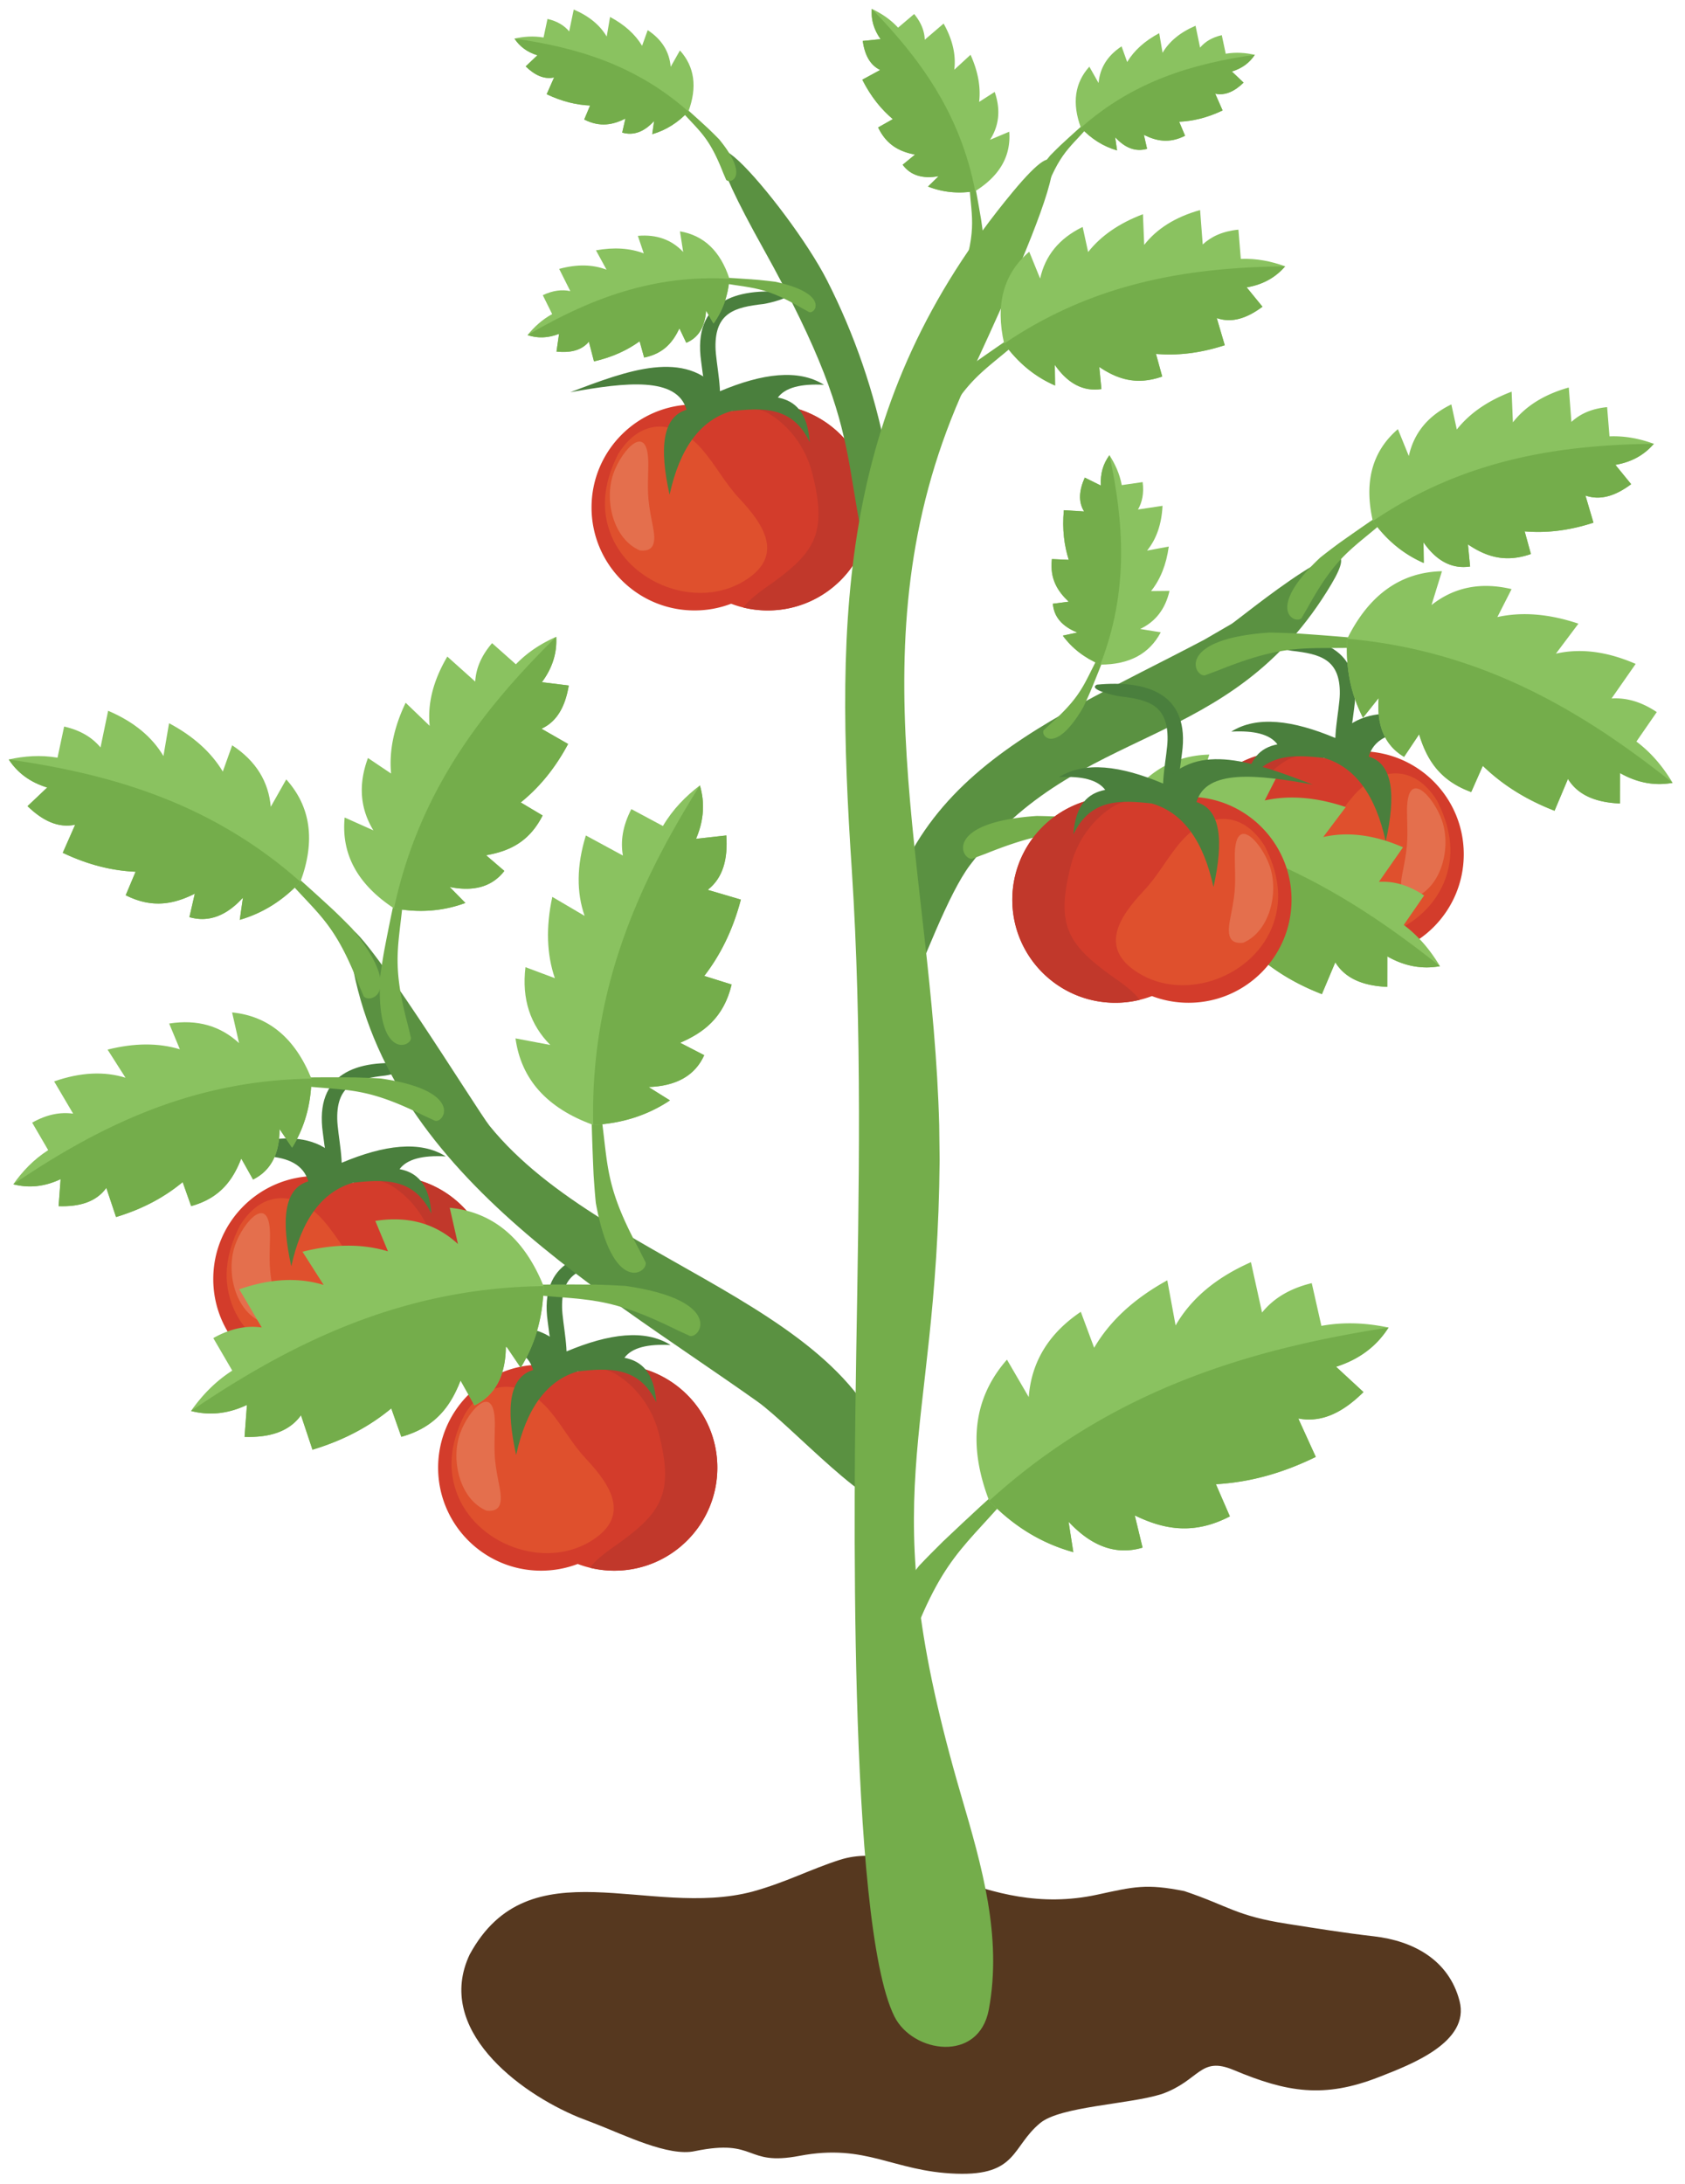 <?xml version="1.0"?>
<svg xmlns="http://www.w3.org/2000/svg" width="385" height="499" viewBox="0 0 385 499">
  <path d="M132.145 483.693c-13.83-5.719-32.823-20.191-24.839-37.146 13.622-25.097 40.968-8.14 64.631-14.389 7.713-2.14 13.113-5.058 19.888-7.236 16.444-5.285 32.54 13.64 58.89 7.935 8.366-1.813 11.146-2.564 19.89-.816 10.24 3.445 11.767 5.658 23.549 7.485 7.057 1.097 12.579 2.015 19.786 2.849 8.979 1.04 17.099 5.378 19.544 14.76 2.472 9.485-11.332 14.613-18.35 17.367-12.645 4.963-21.072 3.519-33.265-1.588-7.75-3.247-7.692 2.42-16.473 5.511-7.508 2.352-23.084 2.783-27.722 6.602-6.543 5.391-5.154 12.069-19.191 11.579-14.542-.506-20.473-6.991-35.809-4.076-12.675 2.411-9.541-4.029-23.877-1.088-5.995 1.36-16.255-3.728-22.553-6.165l-4.099-1.584" fill="#56381F"/>
  <path d="M140.371 311.778c12.995 0 23.53 10.536 23.53 23.531 0 12.996-10.535 23.53-23.53 23.53-2.949 0-5.768-.545-8.369-1.533a23.514 23.514 0 01-8.369 1.533c-12.994 0-23.528-10.534-23.528-23.53 0-12.995 10.534-23.531 23.528-23.531 2.949 0 5.768.544 8.369 1.534a23.47 23.47 0 018.369-1.534" fill="#D33C2B"/>
  <path d="M122.163 311.826a23.485 23.485 0 018.769 1.11c-1.614.261-3.235.602-4.836.842-3.346.461-4.247-.513-3.933-1.952zm18.208-.048c12.995 0 23.53 10.536 23.53 23.531 0 12.996-10.535 23.53-23.53 23.53-1.922 0-3.79-.231-5.579-.667.938-1.271 2.63-2.812 5.293-4.674 11.135-7.795 13.982-12.121 10.442-26.032-1.432-5.628-5.066-10.781-10.121-13.722-1.951-1.001-3.989-1.264-6.066-1.182a23.475 23.475 0 016.031-.784" fill="#C1382B"/>
  <path d="M144.567 286.161c2.288 1.124-4.373 2.572-5.18 2.664-6.417.735-11.089 1.885-10.96 9.881.059 3.619 1.895 11.016.531 14.026-2.885-1.062-3.419-7.987-3.818-10.82-1.922-13.671 7.871-16.844 19.427-15.751" fill="#4A7F3D"/>
  <path d="M106.213 323.063c5.192-8.349 13.202-7.954 19.229-.935 3.193 3.722 5.003 7.474 8.47 11.172 5.531 5.897 10.303 13.007 1.279 18.675-10.805 6.787-26.7.859-30.942-11.212-2.147-6.112-.916-12.082 1.964-17.7" fill="#DF502D"/>
  <path d="M132.002 313.312c-7.153 2.094-11.769 8.582-14.069 19.086-2.346-10.552-1.699-17.748 3.881-19.406-2.177-7.601-13.823-6.314-26.562-4.003 13.165-5.039 26.274-9.923 34.204-.244 9.723-4.087 17.926-5.129 23.772-1.454-5.25-.291-8.86.612-10.553 2.91 3.892.742 6.782 3.3 7.279 10.188-3.914-8.294-10.898-7.857-17.952-7.077" fill="#4A7F3D"/>
  <path d="M111.126 345.119c-6.06-2.616-8.135-11.418-6.056-17.477 1.885-5.499 8.182-12.488 7.998-1.831-.099 5.635-.305 6.948.824 12.664.576 2.923 1.613 7.17-2.766 6.644" fill="#E46F4D"/>
  <path d="M88.995 268.68c12.996 0 23.53 10.534 23.53 23.53 0 12.995-10.534 23.53-23.53 23.53a23.48 23.48 0 01-8.37-1.534 23.461 23.461 0 01-8.368 1.534c-12.995 0-23.53-10.535-23.53-23.53 0-12.996 10.535-23.53 23.53-23.53 2.948 0 5.769.544 8.368 1.533a23.501 23.501 0 018.37-1.533" fill="#D33C2B"/>
  <path d="M70.787 268.728a23.514 23.514 0 018.769 1.108c-1.615.263-3.234.603-4.836.844-3.346.46-4.247-.514-3.933-1.952zm18.208-.048c12.996 0 23.53 10.534 23.53 23.53 0 12.995-10.534 23.53-23.53 23.53-1.923 0-3.791-.231-5.579-.667.937-1.269 2.631-2.811 5.294-4.673 11.133-7.796 13.98-12.122 10.441-26.033-1.431-5.628-5.065-10.779-10.121-13.721-1.952-1.001-3.99-1.266-6.066-1.184a23.512 23.512 0 016.031-.782" fill="#C1382B"/>
  <path d="M93.192 243.062c2.286 1.126-4.373 2.572-5.182 2.665-6.415.734-11.087 1.883-10.958 9.881.057 3.619 1.893 11.015.529 14.025-2.884-1.063-3.418-7.986-3.817-10.819-1.921-13.669 7.872-16.844 19.428-15.752" fill="#4A7F3D"/>
  <path d="M54.838 279.965c5.192-8.35 13.201-7.954 19.228-.936 3.194 3.722 5.004 7.473 8.471 11.172 5.531 5.898 10.301 13.007 1.278 18.675-10.806 6.787-26.7.859-30.942-11.213-2.148-6.11-.915-12.082 1.965-17.698" fill="#DF502D"/>
  <path d="M80.625 270.213c-7.151 2.095-11.767 8.583-14.069 19.086-2.345-10.553-1.698-17.748 3.882-19.405-2.177-7.603-13.822-6.315-26.562-4.004 13.164-5.038 26.274-9.923 34.203-.243 9.725-4.087 17.928-5.13 23.773-1.454-5.249-.292-8.859.612-10.552 2.91 3.892.742 6.781 3.3 7.277 10.187-3.914-8.294-10.896-7.857-17.952-7.077" fill="#4A7F3D"/>
  <path d="M59.75 302.021c-6.061-2.616-8.135-11.418-6.057-17.478 1.885-5.499 8.184-12.488 7.999-1.831-.099 5.636-.305 6.947.824 12.665.576 2.922 1.612 7.168-2.766 6.644" fill="#E46F4D"/>
  <path d="M294.183 171.635c-12.994 0-23.529 10.534-23.529 23.53 0 12.995 10.535 23.529 23.529 23.529a23.46 23.46 0 008.368-1.533 23.482 23.482 0 008.369 1.533c12.997 0 23.53-10.534 23.53-23.529 0-12.996-10.533-23.53-23.53-23.53-2.947 0-5.767.544-8.369 1.533a23.482 23.482 0 00-8.368-1.533" fill="#D33C2B"/>
  <path d="M312.391 171.682a23.467 23.467 0 00-8.768 1.109c1.614.262 3.234.603 4.835.843 3.345.461 4.248-.513 3.933-1.952zm-18.208-.047c-12.994 0-23.529 10.534-23.529 23.53 0 12.995 10.535 23.529 23.529 23.529 1.922 0 3.79-.231 5.579-.667-.936-1.269-2.631-2.81-5.294-4.673-11.135-7.794-13.979-12.12-10.44-26.033 1.43-5.627 5.064-10.779 10.12-13.72 1.951-1.001 3.991-1.266 6.066-1.185a23.562 23.562 0 00-6.031-.781" fill="#C1382B"/>
  <path d="M289.986 146.016c-2.285 1.126 4.374 2.573 5.181 2.666 6.416.734 11.089 1.884 10.959 9.88-.058 3.618-1.894 11.015-.529 14.025 2.884-1.061 3.419-7.986 3.817-10.82 1.921-13.668-7.872-16.843-19.428-15.751" fill="#4A7F3D"/>
  <path d="M328.339 182.919c-5.189-8.349-13.199-7.954-19.226-.935-3.195 3.721-5.004 7.473-8.471 11.171-5.531 5.899-10.302 13.008-1.278 18.676 10.804 6.786 26.699.86 30.942-11.213 2.147-6.11.914-12.082-1.967-17.699" fill="#DF502D"/>
  <path d="M302.551 173.168c7.153 2.095 11.771 8.583 14.07 19.085 2.344-10.552 1.7-17.747-3.88-19.405 2.176-7.601 13.821-6.315 26.561-4.003-13.164-5.04-26.272-9.923-34.203-.242-9.725-4.088-17.929-5.131-23.772-1.456 5.25-.289 8.86.614 10.551 2.911-3.892.741-6.782 3.3-7.277 10.188 3.915-8.297 10.896-7.858 17.95-7.078" fill="#4A7F3D"/>
  <path d="M323.426 204.976c6.063-2.616 8.138-11.417 6.06-17.479-1.886-5.497-8.186-12.487-7.999-1.83.097 5.635.305 6.947-.824 12.664-.577 2.921-1.613 7.168 2.763 6.645" fill="#E46F4D"/>
  <path d="M175.427 92.404c12.994 0 23.53 10.536 23.53 23.53 0 12.995-10.536 23.53-23.53 23.53-2.948 0-5.769-.543-8.371-1.534a23.438 23.438 0 01-8.367 1.534c-12.996 0-23.53-10.535-23.53-23.53 0-12.994 10.534-23.53 23.53-23.53 2.947 0 5.768.544 8.367 1.535a23.468 23.468 0 018.371-1.535" fill="#D33C2B"/>
  <path d="M157.218 92.452a23.52 23.52 0 018.771 1.109c-1.616.262-3.237.603-4.838.843-3.345.46-4.248-.512-3.933-1.952zm18.209-.048c12.994 0 23.53 10.536 23.53 23.53 0 12.995-10.536 23.53-23.53 23.53-1.924 0-3.793-.23-5.58-.666.938-1.27 2.632-2.811 5.294-4.674 11.135-7.795 13.98-12.121 10.442-26.032-1.432-5.628-5.065-10.78-10.121-13.722-1.952-1.001-3.992-1.264-6.065-1.184a23.499 23.499 0 016.03-.782" fill="#C1382B"/>
  <path d="M179.624 66.786c2.285 1.126-4.375 2.573-5.182 2.666-6.416.734-11.088 1.884-10.959 9.879.057 3.619 1.893 11.017.529 14.025-2.883-1.06-3.417-7.986-3.815-10.819-1.923-13.668 7.872-16.843 19.427-15.751" fill="#4A7F3D"/>
  <path d="M141.271 103.689c5.19-8.348 13.199-7.954 19.227-.935 3.195 3.721 5.002 7.473 8.469 11.17 5.532 5.899 10.302 13.01 1.279 18.677-10.805 6.786-26.7.859-30.942-11.213-2.148-6.11-.914-12.082 1.967-17.699" fill="#DF502D"/>
  <path d="M167.056 93.939c-7.15 2.093-11.767 8.582-14.068 19.085-2.344-10.553-1.698-17.749 3.881-19.407-2.176-7.6-13.821-6.314-26.562-4.003 13.165-5.039 26.274-9.923 34.204-.241 9.725-4.089 17.929-5.131 23.773-1.456-5.25-.29-8.861.613-10.553 2.91 3.894.742 6.782 3.301 7.277 10.189-3.915-8.296-10.895-7.859-17.952-7.077" fill="#4A7F3D"/>
  <path d="M146.183 125.745c-6.062-2.615-8.139-11.417-6.059-17.477 1.885-5.499 8.185-12.489 8-1.831-.099 5.635-.304 6.947.824 12.664.576 2.922 1.611 7.168-2.765 6.644" fill="#E46F4D"/>
  <path d="M204.756 343.62c-4.769 3.397-24.035-17.984-31.716-23.433-38.48-27.29-89.325-55.284-93.648-108.212 2.945-1.717 29.705 41.814 32.43 45.188 27.214 33.695 92.429 42.263 92.934 86.457M275.217 146.117c-39.972 21.074-74.599 32.783-76.019 85.339-.784 28.987 12.604-20.851 22.429-33.81 24.998-32.97 59.347-25.239 82.543-64.132 10.96-18.377-21.36 8.195-22.752 9.003l-6.201 3.6M203.413 145.227c-14.029-40.055-2.173-40.298-29.088-88.571-25.341-45.448 5.824-9.938 14.664 7.438 12.527 24.628 18.323 53.266 15.368 80.791l-.944.342" fill="#5A9141"/>
  <path d="M194.631 198.832c-3.915-58.746-2.967-107.091 36.77-154.986 25.111-30.266-9.643 41.512-11.902 46.681-24.798 56.73-6.445 107.484-4.903 166.571l.098 7.968c-.585 65.7-15.695 74.732 4.973 145.318 4.641 15.88 9.353 31.976 6.273 48.675-2.27 12.309-17.415 10.002-21.586 1.616-10.741-21.595-9.191-123.25-8.712-151.833.617-36.743 1.362-73.299-1.011-110.01M154.445 303.745c-18.006-8.895-21.302-6.077-39.647-8.813-12.208-1.821 21.317-1.447 21.425-1.444 2.261.073 4.485.149 6.739.295 22.38 3.254 17.229 11.989 14.66 11.43l-3.177-1.468" fill="#74AD4B"/>
  <path d="M43.643 322.352c4.082 1.062 8.328.72 12.781-1.38l-.548 7.295c5.545.183 10.105-1.079 12.897-4.93l2.625 7.868c7.605-2.298 13.364-5.591 18.005-9.44a7116.79 7116.79 0 002.292 6.49c7.926-2.196 11.317-7.168 13.536-12.854a4537.63 4537.63 0 013.188 5.666c4.883-2.415 7.165-7.048 7.16-13.626l3.393 5.011c3.372-5.472 5.123-11.676 5.226-18.625-4.449-11.023-11.635-16.915-21.438-17.903l1.877 8.289c-4.998-4.613-11.239-6.49-18.882-5.283l2.891 6.952c-5.808-1.755-12.315-1.729-19.528.093l4.839 7.592c-5.666-1.75-12.056-1.523-19.286.989l5.138 8.72c-3.394-.475-7.044.158-11.073 2.425 1.444 2.479 2.887 4.953 4.331 7.429-3.987 2.558-6.957 5.735-9.424 9.222" fill="#8AC260"/>
  <path d="M43.643 322.352c4.082 1.062 8.328.72 12.781-1.38l-.548 7.295c5.545.183 10.105-1.079 12.897-4.93l2.625 7.868c7.605-2.298 13.364-5.591 18.005-9.44a7116.79 7116.79 0 002.292 6.49c7.926-2.196 11.317-7.168 13.536-12.854a4537.63 4537.63 0 013.188 5.666c4.883-2.415 7.165-7.048 7.16-13.626l3.393 5.011c3.372-5.472 5.123-11.676 5.226-18.625-32.117.407-57.327 12.754-80.555 28.525M96.741 254.826c-15.225-7.524-18.011-5.14-33.526-7.454-10.324-1.539 18.025-1.223 18.117-1.221 1.913.062 3.791.125 5.701.25 18.923 2.751 14.567 10.139 12.395 9.666l-2.687-1.241" fill="#74AD4B"/>
  <path d="M3.043 270.56c3.453.9 7.043.609 10.808-1.168l-.463 6.171c4.69.154 8.546-.913 10.906-4.169l2.22 6.653c6.432-1.943 11.301-4.728 15.224-7.983l1.94 5.487c6.701-1.857 9.57-6.061 11.448-10.87l2.695 4.793c4.13-2.042 6.058-5.959 6.053-11.523l2.871 4.238c2.851-4.628 4.333-9.873 4.419-15.75-3.763-9.322-9.839-14.304-18.129-15.141l1.587 7.012c-4.226-3.903-9.503-5.49-15.967-4.47l2.444 5.88c-4.911-1.485-10.414-1.462-16.514.078l4.093 6.42c-4.791-1.481-10.195-1.287-16.308.838l4.343 7.373c-2.869-.403-5.956.135-9.363 2.051l3.662 6.282c-3.371 2.162-5.883 4.849-7.969 7.798" fill="#8AC260"/>
  <path d="M3.043 270.56c3.453.9 7.043.609 10.808-1.168l-.463 6.171c4.69.154 8.546-.913 10.906-4.169l2.22 6.653c6.432-1.943 11.301-4.728 15.224-7.983l1.94 5.487c6.701-1.857 9.57-6.061 11.448-10.87l2.695 4.793c4.13-2.042 6.058-5.959 6.053-11.523l2.871 4.238c2.851-4.628 4.333-9.873 4.419-15.75-27.161.344-48.479 10.785-68.121 24.121M81.935 224.868c-6.212-15.807-9.876-15.917-19.804-28.06-6.607-8.08 14.165 11.215 14.232 11.278a174.335 174.335 0 014.05 4.017c12.16 14.76 3.968 17.299 2.677 15.49l-1.155-2.725" fill="#74AD4B"/>
  <path d="M2 173.513c1.951 2.987 4.803 5.188 8.786 6.404l-4.492 4.256c3.368 3.267 6.939 5.068 10.876 4.246l-2.83 6.417c6.067 2.888 11.544 4.1 16.637 4.329l-2.255 5.366c6.21 3.13 11.16 1.948 15.784-.35l-1.228 5.359c4.43 1.266 8.492-.337 12.229-4.458l-.725 5.066c5.221-1.507 9.845-4.394 13.86-8.687 3.482-9.429 2.334-17.203-3.239-23.396-1.18 2.085-2.36 4.171-3.538 6.257-.505-5.729-3.345-10.454-8.815-14.045l-2.144 5.997c-2.637-4.402-6.726-8.085-12.277-11.046-.428 2.501-.857 5.003-1.287 7.504-2.551-4.317-6.681-7.808-12.635-10.345l-1.741 8.379c-1.855-2.228-4.499-3.907-8.311-4.778l-1.513 7.112c-3.949-.666-7.615-.366-11.142.413" fill="#8AC260"/>
  <path d="M2 173.513c1.951 2.987 4.803 5.188 8.786 6.404l-4.492 4.256c3.368 3.267 6.939 5.068 10.876 4.246l-2.83 6.417c6.067 2.888 11.544 4.1 16.637 4.329l-2.255 5.366c6.21 3.13 11.16 1.948 15.784-.35l-1.228 5.359c4.43 1.266 8.492-.337 12.229-4.458l-.725 5.066c5.221-1.507 9.845-4.394 13.86-8.687C48.307 183.454 25.506 176.849 2 173.513M93.212 234.253c-4.379-16.41-1.494-18.673-.707-34.338.524-10.426-4.748 17.432-4.764 17.523a173.128 173.128 0 00-.878 5.636c-1.029 19.096 7.071 16.28 7.036 14.058l-.687-2.879" fill="#74AD4B"/>
  <path d="M127.087 145.486c.201 3.562-.789 7.026-3.273 10.367l6.14.76c-.773 4.629-2.578 8.199-6.234 9.872 2.027 1.163 4.056 2.325 6.084 3.487-3.17 5.924-6.859 10.148-10.823 13.355l4.999 2.982c-3.143 6.205-7.828 8.189-12.912 9.083l4.167 3.586c-2.816 3.647-7.035 4.766-12.488 3.667a4101.89 4101.89 0 013.588 3.647c-5.097 1.885-10.533 2.305-16.311 1.232-8.399-5.524-12.086-12.463-11.274-20.755 2.187.978 4.373 1.958 6.561 2.936-2.993-4.911-3.511-10.398-1.237-16.534 1.76 1.186 3.521 2.37 5.283 3.554-.488-5.107.617-10.498 3.327-16.175l5.489 5.276c-.508-4.988.746-10.248 4.033-15.824l6.373 5.711c.171-2.893 1.303-5.813 3.855-8.776l5.438 4.828c2.784-2.88 5.913-4.813 9.215-6.279" fill="#8AC260"/>
  <path d="M127.087 145.486c.201 3.562-.789 7.026-3.273 10.367l6.14.76c-.773 4.629-2.578 8.199-6.234 9.872 2.027 1.163 4.056 2.325 6.084 3.487-3.17 5.924-6.859 10.148-10.823 13.355l4.999 2.982c-3.143 6.205-7.828 8.189-12.912 9.083l4.167 3.586c-2.816 3.647-7.035 4.766-12.488 3.667a4101.89 4101.89 0 013.588 3.647c-5.097 1.885-10.533 2.305-16.311 1.232 5.685-26.561 20.12-45.406 37.063-62.038M146.007 285.425c-9.076-16.816-6.507-20.045-9.737-37.395-2.146-11.546-.646 20.318-.64 20.419.147 2.149.294 4.259.511 6.4 3.859 21.167 11.986 15.969 11.368 13.547l-1.502-2.971" fill="#74AD4B"/>
  <path d="M159.909 179.436c1.151 3.845.97 7.894-.874 12.2l6.919-.771c.362 5.267-.684 9.645-4.247 12.431l7.57 2.228c-1.924 7.31-4.86 12.897-8.36 17.441l6.249 1.958c-1.82 7.61-6.43 11.006-11.762 13.311l5.498 2.837c-2.128 4.727-6.455 7.053-12.71 7.273l4.881 3.055c-5.089 3.393-10.927 5.272-17.531 5.604-10.634-3.852-16.481-10.484-17.756-19.77l7.946 1.501c-4.558-4.594-6.555-10.464-5.669-17.772l6.71 2.511c-1.868-5.463-2.065-11.652-.58-18.572 2.46 1.448 4.923 2.895 7.383 4.342-1.858-5.327-1.858-11.411.283-18.371l8.466 4.588c-.568-3.212-.091-6.703 1.928-10.611l7.212 3.863c2.294-3.877 5.215-6.811 8.444-9.276" fill="#8AC260"/>
  <path d="M159.909 179.436c1.151 3.845.97 7.894-.874 12.2l6.919-.771c.362 5.267-.684 9.645-4.247 12.431l7.57 2.228c-1.924 7.31-4.86 12.897-8.36 17.441l6.249 1.958c-1.82 7.61-6.43 11.006-11.762 13.311l5.498 2.837c-2.128 4.727-6.455 7.053-12.71 7.273l4.881 3.055c-5.089 3.393-10.927 5.272-17.531 5.604-.71-30.551 10.166-54.942 24.367-77.567M165.214 39.436c-3.704-9.426-5.888-9.491-11.807-16.732-3.942-4.818 8.445 6.687 8.485 6.725a106.99 106.99 0 012.416 2.395c7.249 8.802 2.364 10.316 1.596 9.237l-.69-1.625" fill="#74AD4B"/>
  <path d="M117.549 8.814c1.164 1.78 2.866 3.092 5.24 3.818-.893.846-1.785 1.692-2.679 2.537 2.009 1.948 4.138 3.023 6.486 2.533-.561 1.275-1.125 2.551-1.688 3.826 3.618 1.721 6.884 2.444 9.921 2.581l-1.345 3.2c3.704 1.867 6.654 1.161 9.411-.209-.243 1.065-.486 2.131-.731 3.196 2.64.755 5.063-.201 7.293-2.659-.144 1.007-.29 2.014-.433 3.021 3.113-.899 5.87-2.619 8.265-5.18 2.076-5.622 1.391-10.258-1.932-13.951l-2.11 3.731c-.3-3.416-1.995-6.232-5.255-8.374l-1.28 3.576c-1.573-2.624-4.01-4.821-7.32-6.587l-.767 4.475c-1.522-2.574-3.984-4.656-7.535-6.17-.345 1.666-.692 3.331-1.038 4.997-1.105-1.329-2.683-2.33-4.957-2.849-.299 1.414-.6 2.827-.901 4.241-2.354-.397-4.542-.218-6.645.247" fill="#8AC260"/>
  <path d="M117.549 8.814c1.164 1.78 2.866 3.092 5.24 3.818-.893.846-1.785 1.692-2.679 2.537 2.009 1.948 4.138 3.023 6.486 2.533-.561 1.275-1.125 2.551-1.688 3.826 3.618 1.721 6.884 2.444 9.921 2.581l-1.345 3.2c3.704 1.867 6.654 1.161 9.411-.209-.243 1.065-.486 2.131-.731 3.196 2.64.755 5.063-.201 7.293-2.659-.144 1.007-.29 2.014-.433 3.021 3.113-.899 5.87-2.619 8.265-5.18-12.126-10.737-25.722-14.675-39.74-16.664M239.042 43.143c3.704-9.426 5.889-9.491 11.809-16.731 3.941-4.819-8.447 6.687-8.486 6.725-.819.793-1.622 1.574-2.416 2.394-7.25 8.803-2.366 10.316-1.597 9.237l.69-1.625" fill="#74AD4B"/>
  <path d="M286.707 12.522c-1.165 1.78-2.866 3.092-5.24 3.817l2.679 2.538c-2.009 1.948-4.138 3.023-6.485 2.532.562 1.276 1.124 2.552 1.687 3.826-3.618 1.722-6.884 2.445-9.921 2.582l1.345 3.2c-3.702 1.866-6.654 1.161-9.411-.21l.731 3.197c-2.64.754-5.063-.202-7.292-2.659.145 1.007.288 2.014.434 3.02-3.114-.899-5.872-2.619-8.265-5.179-2.078-5.623-1.393-10.259 1.93-13.951l2.111 3.73c.3-3.416 1.995-6.232 5.256-8.374l1.279 3.576c1.572-2.624 4.009-4.821 7.319-6.587.257 1.492.511 2.984.768 4.475 1.521-2.574 3.984-4.656 7.534-6.169l1.038 4.996c1.107-1.328 2.683-2.33 4.957-2.848l.901 4.241c2.355-.398 4.542-.218 6.645.247" fill="#8AC260"/>
  <path d="M286.707 12.522c-1.165 1.78-2.866 3.092-5.24 3.817l2.679 2.538c-2.009 1.948-4.138 3.023-6.485 2.532.562 1.276 1.124 2.552 1.687 3.826-3.618 1.722-6.884 2.445-9.921 2.582l1.345 3.2c-3.702 1.866-6.654 1.161-9.411-.21l.731 3.197c-2.64.754-5.063-.202-7.292-2.659.145 1.007.288 2.014.434 3.02-3.114-.899-5.872-2.619-8.265-5.179 12.124-10.737 25.72-14.676 39.738-16.664M220.315 61.337c3.143-10.806 1.267-12.349.977-22.739-.193-6.914 2.888 11.62 2.897 11.68.182 1.254.358 2.489.497 3.748.399 12.666-4.926 10.68-4.87 9.208l.499-1.897" fill="#74AD4B"/>
  <path d="M199.189 2.026c-.188 2.356.418 4.667 2.014 6.917l-4.079.412c.442 3.078 1.585 5.47 3.983 6.634l-4.082 2.219c2.012 3.971 4.393 6.826 6.973 9.008l-3.357 1.901c1.99 4.158 5.066 5.542 8.42 6.21l-2.815 2.314c1.812 2.458 4.591 3.262 8.22 2.614l-2.43 2.364c3.348 1.324 6.943 1.682 10.787 1.057 5.645-3.535 8.191-8.078 7.777-13.583l-4.39 1.848c2.056-3.209 2.478-6.837 1.065-10.936-1.186.759-2.368 1.518-3.554 2.276.4-3.376-.253-6.963-1.965-10.765a6003.743 6003.743 0 01-3.714 3.414c.411-3.297-.341-6.8-2.437-10.544l-4.308 3.69c-.07-1.92-.776-3.871-2.423-5.871l-3.675 3.117c-1.801-1.949-3.845-3.276-6.01-4.296" fill="#8AC260"/>
  <path d="M199.189 2.026c-.188 2.356.418 4.667 2.014 6.917l-4.079.412c.442 3.078 1.585 5.47 3.983 6.634l-4.082 2.219c2.012 3.971 4.393 6.826 6.973 9.008l-3.357 1.901c1.99 4.158 5.066 5.542 8.42 6.21l-2.815 2.314c1.812 2.458 4.591 3.262 8.22 2.614l-2.43 2.364c3.348 1.324 6.943 1.682 10.787 1.057-3.373-17.681-12.656-30.38-23.634-41.65M183.196 70.383c-9.725-5.662-11.676-4.213-21.827-6.443-6.757-1.482 11.971.006 12.031.012 1.263.127 2.502.254 3.758.422 12.388 2.673 9.174 7.36 7.759 6.95l-1.721-.941" fill="#74AD4B"/>
  <path d="M120.538 76.554c2.242.75 4.629.721 7.199-.284l-.585 4.058c3.094.314 5.691-.218 7.399-2.264l1.167 4.499c4.34-.994 7.685-2.615 10.427-4.59l1.032 3.716c4.517-.926 6.603-3.576 8.06-6.671l1.566 3.291c2.823-1.163 4.275-3.666 4.523-7.345.569.977 1.137 1.955 1.707 2.931 2.093-2.93 3.311-6.331 3.631-10.213-2.065-6.333-5.858-9.901-11.301-10.828l.733 4.706c-2.619-2.77-6.036-4.057-10.355-3.675l1.351 3.998c-3.18-1.203-6.82-1.437-10.922-.694l2.417 4.429c-3.101-1.195-6.684-1.312-10.821-.183l2.538 5.071c-1.88-.396-3.943-.181-6.282.934l2.139 4.318c-2.328 1.277-4.11 2.941-5.623 4.796" fill="#8AC260"/>
  <path d="M120.538 76.554c2.242.75 4.629.721 7.199-.284l-.585 4.058c3.094.314 5.691-.218 7.399-2.264l1.167 4.499c4.34-.994 7.685-2.615 10.427-4.59l1.032 3.716c4.517-.926 6.603-3.576 8.06-6.671l1.566 3.291c2.823-1.163 4.275-3.666 4.523-7.345.569.977 1.137 1.955 1.707 2.931 2.093-2.93 3.311-6.331 3.631-10.213-17.972-.999-32.538 4.941-46.126 12.872M214.518 98.317c7.545-13.71 10.909-13.376 21.417-23.299 6.992-6.603-14.271 8.572-14.339 8.623a155.66 155.66 0 00-4.178 3.192c-12.856 12.05-5.67 15.339-4.277 13.838l1.377-2.354" fill="#74AD4B"/>
  <path d="M293.64 60.841c-2.137 2.499-5.004 4.172-8.787 4.813l3.602 4.42c-3.464 2.588-6.941 3.811-10.442 2.595l1.828 6.199c-5.885 1.921-11.034 2.381-15.715 1.988l1.426 5.17c-6.045 2.126-10.429.46-14.382-2.186l.488 5.043c-4.2.632-7.72-1.313-10.649-5.522.023 1.573.043 3.145.065 4.716-4.594-1.995-8.479-5.18-11.639-9.577-2.068-9.029-.099-15.998 5.727-20.997l2.494 6.136c1.139-5.177 4.292-9.157 9.715-11.792l1.251 5.733c2.929-3.71 7.102-6.592 12.525-8.641.097 2.335.191 4.672.287 7.009 2.844-3.644 7.03-6.345 12.772-7.96l.599 7.862c1.959-1.816 4.573-3.037 8.159-3.382l.543 6.678c3.687-.142 7.002.567 10.133 1.695" fill="#8AC260"/>
  <path d="M293.64 60.841c-2.137 2.499-5.004 4.172-8.787 4.813l3.602 4.42c-3.464 2.588-6.941 3.811-10.442 2.595l1.828 6.199c-5.885 1.921-11.034 2.381-15.715 1.988l1.426 5.17c-6.045 2.126-10.429.46-14.382-2.186l.488 5.043c-4.2.632-7.72-1.313-10.649-5.522.023 1.573.043 3.145.065 4.716-4.594-1.995-8.479-5.18-11.639-9.577 20.713-14.05 42.328-17.391 64.205-17.659M298.761 138.862c7.545-13.711 10.907-13.377 21.416-23.299 6.993-6.603-14.271 8.572-14.339 8.622a160.376 160.376 0 00-4.176 3.192c-12.857 12.051-5.672 15.34-4.28 13.838l1.379-2.353" fill="#74AD4B"/>
  <path d="M377.881 101.386c-2.134 2.499-5.002 4.173-8.785 4.813a4965.04 4965.04 0 003.602 4.419c-3.464 2.588-6.941 3.813-10.442 2.596l1.827 6.199c-5.884 1.921-11.035 2.381-15.715 1.987l1.426 5.171c-6.045 2.126-10.428.46-14.382-2.187l.488 5.043c-4.198.633-7.719-1.312-10.648-5.52.022 1.571.042 3.143.063 4.715-4.593-1.995-8.478-5.18-11.638-9.577-2.067-9.03-.099-15.998 5.727-20.999.832 2.046 1.663 4.091 2.493 6.137 1.14-5.176 4.294-9.157 9.717-11.791l1.249 5.732c2.931-3.71 7.103-6.591 12.525-8.642.097 2.337.194 4.674.289 7.01 2.842-3.643 7.029-6.344 12.77-7.96l.601 7.864c1.957-1.817 4.574-3.039 8.16-3.384l.541 6.679c3.688-.142 7.003.566 10.132 1.695" fill="#8AC260"/>
  <path d="M377.881 101.386c-2.134 2.499-5.002 4.173-8.785 4.813a4965.04 4965.04 0 003.602 4.419c-3.464 2.588-6.941 3.813-10.442 2.596l1.827 6.199c-5.884 1.921-11.035 2.381-15.715 1.987l1.426 5.171c-6.045 2.126-10.428.46-14.382-2.187l.488 5.043c-4.198.633-7.719-1.312-10.648-5.52.022 1.571.042 3.143.063 4.715-4.593-1.995-8.478-5.18-11.638-9.577 20.713-14.051 42.329-17.391 64.204-17.659M278.411 153.131c17.729-7.128 20.651-4.215 38.251-5.475 11.715-.838-20.116-2.923-20.218-2.929-2.15-.096-4.265-.185-6.416-.21-21.466 1.457-17.214 10.118-14.737 9.775l3.12-1.161" fill="#74AD4B"/>
  <path d="M382.169 178.847c-3.95.712-7.954.079-12.024-2.239-.005 2.32-.008 4.64-.012 6.961-5.273-.23-9.508-1.76-11.876-5.616-1.02 2.424-2.043 4.848-3.063 7.273-7.048-2.733-12.27-6.277-16.392-10.266l-2.648 5.99c-7.358-2.662-10.214-7.624-11.906-13.181l-3.436 5.144c-4.457-2.646-6.284-7.206-5.8-13.447a3720.834 3720.834 0 01-3.584 4.507c-2.8-5.436-4.011-11.448-3.601-18.049 5.023-10.132 12.269-15.198 21.64-15.424l-2.384 7.729c5.077-4.014 11.134-5.34 18.296-3.639l-3.248 6.385c5.638-1.242 11.809-.743 18.518 1.509a17468.47 17468.47 0 01-5.143 6.85c5.502-1.248 11.549-.566 18.224 2.343l-5.51 7.898c3.256-.204 6.671.662 10.328 3.107l-4.648 6.732c3.596 2.715 6.182 5.946 8.269 9.433" fill="#8AC260"/>
  <path d="M382.169 178.847c-3.95.712-7.954.079-12.024-2.239-.005 2.32-.008 4.64-.012 6.961-5.273-.23-9.508-1.76-11.876-5.616-1.02 2.424-2.043 4.848-3.063 7.273-7.048-2.733-12.27-6.277-16.392-10.266l-2.648 5.99c-7.358-2.662-10.214-7.624-11.906-13.181l-3.436 5.144c-4.457-2.646-6.284-7.206-5.8-13.447a3720.834 3720.834 0 01-3.584 4.507c-2.8-5.436-4.011-11.448-3.601-18.049 30.438 2.725 53.455 16.271 74.342 32.923M225.253 195.027c17.729-7.129 20.65-4.215 38.251-5.475 11.714-.837-20.116-2.924-20.218-2.928-2.151-.098-4.265-.186-6.415-.212-21.467 1.457-17.216 10.119-14.739 9.776l3.121-1.161" fill="#74AD4B"/>
  <path d="M329.011 220.742c-3.951.712-7.954.079-12.025-2.239l-.01 6.962c-5.275-.231-9.509-1.761-11.877-5.616-1.02 2.425-2.043 4.848-3.063 7.272-7.048-2.732-12.27-6.276-16.392-10.265l-2.647 5.991c-7.359-2.663-10.215-7.625-11.908-13.182l-3.436 5.145c-4.456-2.648-6.283-7.207-5.798-13.448-1.195 1.502-2.389 3.004-3.586 4.506-2.799-5.435-4.011-11.448-3.602-18.048 5.025-10.133 12.271-15.199 21.641-15.423l-2.383 7.727c5.075-4.013 11.133-5.339 18.295-3.639a9598.052 9598.052 0 01-3.248 6.386c5.639-1.243 11.81-.743 18.52 1.51-1.715 2.283-3.43 4.565-5.144 6.849 5.502-1.248 11.548-.566 18.224 2.344-1.838 2.632-3.672 5.264-5.51 7.897 3.256-.205 6.671.663 10.328 3.107l-4.648 6.732c3.595 2.715 6.182 5.946 8.269 9.432" fill="#8AC260"/>
  <path d="M329.011 220.742c-3.951.712-7.954.079-12.025-2.239l-.01 6.962c-5.275-.231-9.509-1.761-11.877-5.616-1.02 2.425-2.043 4.848-3.063 7.272-7.048-2.732-12.27-6.276-16.392-10.265l-2.647 5.991c-7.359-2.663-10.215-7.625-11.908-13.182l-3.436 5.145c-4.456-2.648-6.283-7.207-5.798-13.448-1.195 1.502-2.389 3.004-3.586 4.506-2.799-5.435-4.011-11.448-3.602-18.048 30.44 2.724 53.458 16.271 74.344 32.922M239.91 165.476c8.402-7.489 7.628-9.792 12.9-18.751 3.508-5.962-3.722 11.38-3.747 11.436a114.4 114.4 0 01-1.566 3.44c-6.388 10.945-9.846 6.436-9.016 5.218l1.429-1.343" fill="#74AD4B"/>
  <path d="M253.495 103.998c-1.412 1.898-2.123 4.176-1.965 6.931l-3.677-1.817c-1.258 2.844-1.559 5.478-.145 7.737l-4.638-.287c-.403 4.434.101 8.117 1.128 11.336l-3.855-.17c-.521 4.579 1.35 7.384 3.84 9.732l-3.615.467c.23 3.044 2.159 5.201 5.578 6.578l-3.315.712c2.135 2.901 4.992 5.113 8.582 6.623 6.66.002 11.229-2.496 13.8-7.381l-4.702-.765c3.447-1.628 5.732-4.478 6.708-8.702l-4.219.043c2.131-2.649 3.483-6.037 4.05-10.167l-4.961.922c2.099-2.577 3.322-5.945 3.534-10.229l-5.609.84c.959-1.664 1.397-3.693 1.063-6.263l-4.77.692c-.491-2.608-1.518-4.819-2.812-6.832" fill="#8AC260"/>
  <path d="M253.495 103.998c-1.412 1.898-2.123 4.176-1.965 6.931l-3.677-1.817c-1.258 2.844-1.559 5.478-.145 7.737l-4.638-.287c-.403 4.434.101 8.117 1.128 11.336l-3.855-.17c-.521 4.579 1.35 7.384 3.84 9.732l-3.615.467c.23 3.044 2.159 5.201 5.578 6.578l-3.315.712c2.135 2.901 4.992 5.113 8.582 6.623 6.527-16.773 5.402-32.464 2.082-47.842M208.114 375.322c8.283-21.859 13.324-22.073 26.783-38.955 8.957-11.231-19.307 15.677-19.395 15.765-1.872 1.854-3.705 3.681-5.509 5.596-16.485 20.521-5.168 23.877-3.423 21.365l1.544-3.771" fill="#74AD4B"/>
  <path d="M317.263 303.292c-2.634 4.143-6.522 7.219-11.984 8.961l6.255 5.781c-4.58 4.555-9.466 7.095-14.898 6.03l4.003 8.784c-8.3 4.075-15.818 5.837-22.823 6.237l3.193 7.349c-8.495 4.413-15.327 2.868-21.727-.216a8763.68 8763.68 0 001.778 7.357c-6.075 1.816-11.692-.321-16.906-5.93.362 2.319.722 4.639 1.085 6.96-7.214-1.987-13.626-5.881-19.226-11.723-4.952-12.92-3.502-23.637 4.063-32.255 1.66 2.85 3.318 5.7 4.976 8.551.599-7.893 4.426-14.442 11.895-19.478l3.052 8.217c3.556-6.101 9.121-11.24 16.709-15.411l1.9 10.307c3.437-5.985 9.062-10.86 17.215-14.453.845 3.835 1.692 7.668 2.538 11.503 2.514-3.097 6.127-5.454 11.357-6.714.736 3.253 1.468 6.507 2.203 9.763 5.424-.985 10.475-.634 15.342.38" fill="#8AC260"/>
  <path d="M317.263 303.292c-2.634 4.143-6.522 7.219-11.984 8.961l6.255 5.781c-4.58 4.555-9.466 7.095-14.898 6.03l4.003 8.784c-8.3 4.075-15.818 5.837-22.823 6.237l3.193 7.349c-8.495 4.413-15.327 2.868-21.727-.216a8763.68 8763.68 0 001.778 7.357c-6.075 1.816-11.692-.321-16.906-5.93.362 2.319.722 4.639 1.085 6.96-7.214-1.987-13.626-5.881-19.226-11.723 27.686-25.127 58.954-34.603 91.25-39.59" fill="#74AD4B"/>
  <path d="M254.83 182.036c-12.995 0-23.53 10.534-23.53 23.531 0 12.995 10.535 23.529 23.53 23.529 2.948 0 5.768-.544 8.37-1.533a23.48 23.48 0 008.367 1.533c12.996 0 23.531-10.534 23.531-23.529 0-12.997-10.535-23.531-23.531-23.531a23.48 23.48 0 00-8.367 1.533 23.505 23.505 0 00-8.37-1.533" fill="#D33C2B"/>
  <path d="M273.038 182.083a23.483 23.483 0 00-8.769 1.11c1.614.261 3.234.602 4.836.843 3.345.46 4.247-.513 3.933-1.953zm-18.208-.047c-12.995 0-23.53 10.534-23.53 23.531 0 12.995 10.535 23.529 23.53 23.529 1.923 0 3.792-.232 5.579-.667-.937-1.27-2.631-2.811-5.294-4.674-11.135-7.794-13.98-12.12-10.441-26.032 1.431-5.627 5.065-10.78 10.12-13.721 1.954-1.001 3.992-1.266 6.067-1.184a23.568 23.568 0 00-6.031-.782" fill="#C1382B"/>
  <path d="M250.632 156.418c-2.285 1.126 4.376 2.573 5.183 2.665 6.415.734 11.088 1.884 10.958 9.88-.057 3.619-1.893 11.017-.529 14.025 2.883-1.061 3.419-7.986 3.816-10.819 1.922-13.669-7.872-16.844-19.428-15.751" fill="#4A7F3D"/>
  <path d="M288.987 193.32c-5.191-8.348-13.2-7.953-19.228-.934-3.194 3.722-5.004 7.473-8.47 11.171-5.532 5.898-10.302 13.008-1.279 18.676 10.805 6.786 26.699.859 30.943-11.212 2.146-6.112.914-12.082-1.966-17.701" fill="#DF502D"/>
  <path d="M263.2 183.569c7.151 2.095 11.768 8.583 14.067 19.085 2.347-10.551 1.7-17.747-3.88-19.406 2.176-7.6 13.822-6.314 26.562-4.001-13.164-5.041-26.273-9.924-34.203-.243-9.726-4.089-17.929-5.13-23.772-1.455 5.249-.29 8.859.612 10.551 2.91-3.893.741-6.782 3.3-7.277 10.189 3.915-8.297 10.895-7.859 17.952-7.079" fill="#4A7F3D"/>
  <path d="M284.075 215.377c6.06-2.615 8.135-11.418 6.057-17.477-1.885-5.499-8.184-12.489-7.999-1.832.098 5.635.305 6.949-.824 12.665-.576 2.92-1.612 7.168 2.766 6.644" fill="#E46F4D"/>
</svg>
